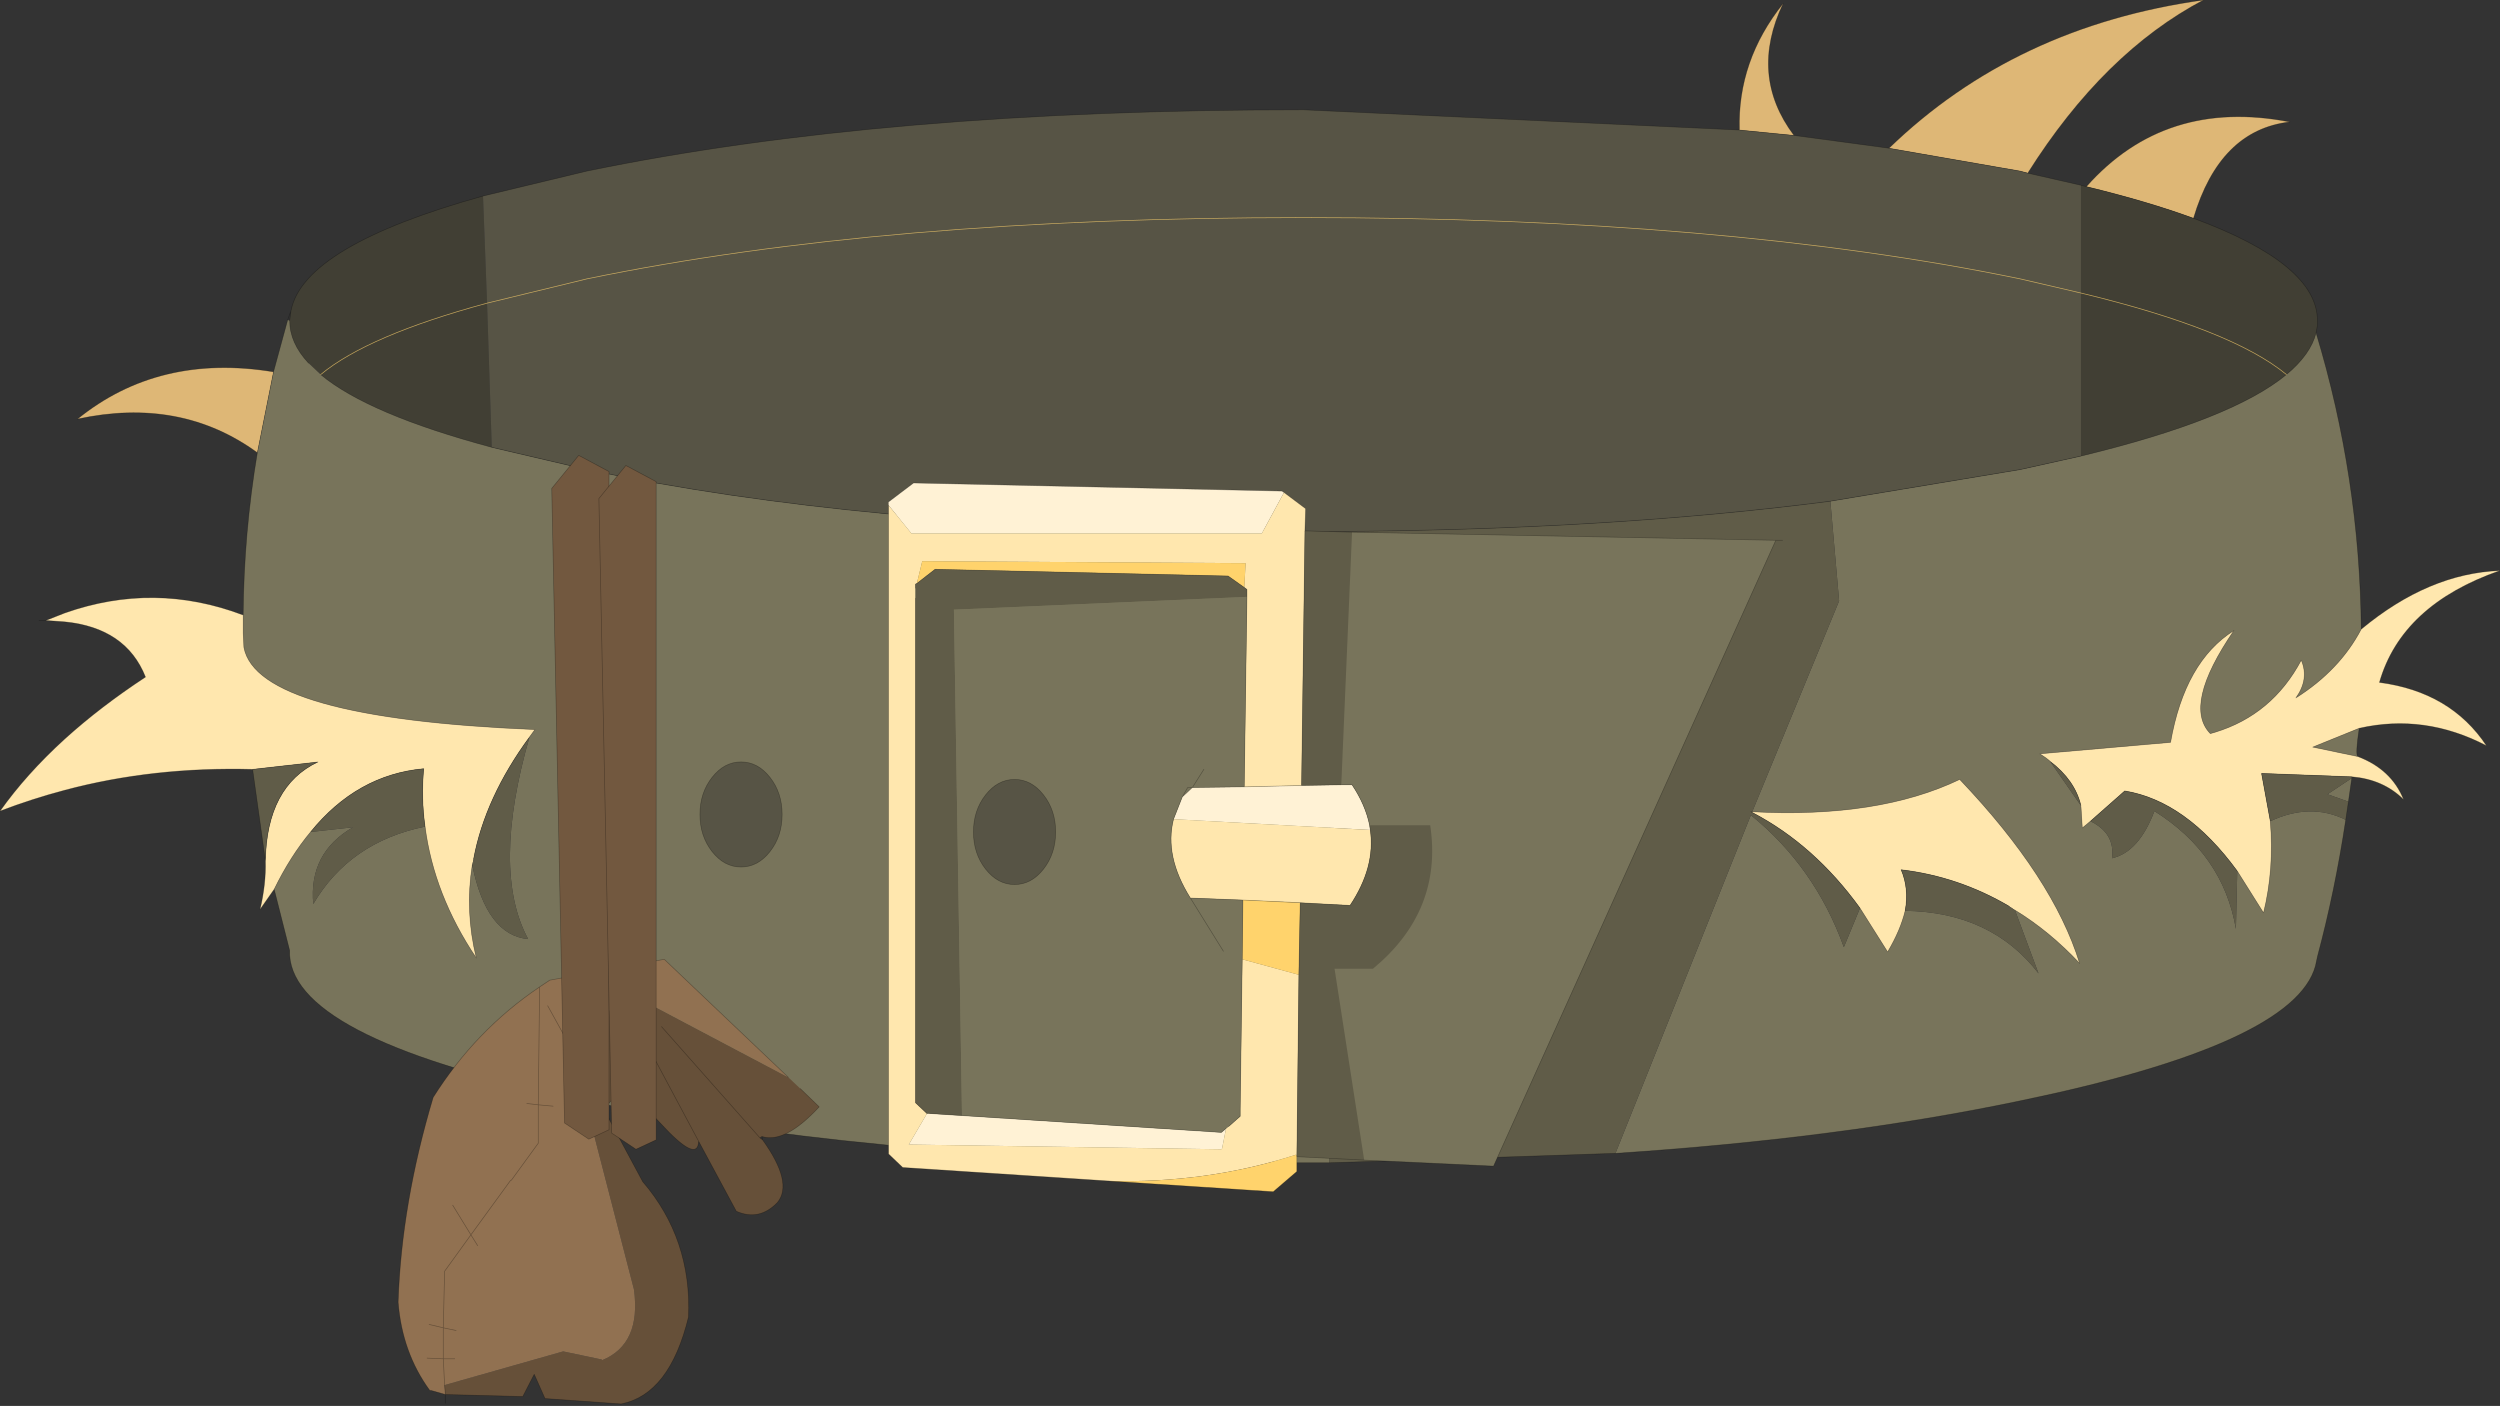 <?xml version="1.0"?>
<svg xmlns="http://www.w3.org/2000/svg" xmlns:xlink="http://www.w3.org/1999/xlink" width="185.55px" height="104.35px"><rect width="100%" height="100%" fill="#333333" stroke="none"/><g transform="matrix(1, 0, 0, 1, -203.6, -203.55)"><use xlink:href="#object-0" width="185.55" height="104.35" transform="matrix(1, 0, 0, 1, 203.6, 203.55)"/></g><defs><g transform="matrix(1, 0, 0, 1, -203.6, -203.55)" id="object-0"><path fill-rule="evenodd" fill="#deb776" stroke="none" d="M358.45 217.4Q364.3 210.8 373.55 212.6Q368.35 213.2 366.4 219.75Q363 218.5 358.45 217.4M354.1 216.4L353.55 216.25L343.8 214.55Q353.15 205.5 367.15 203.55Q359.75 207.45 354.1 216.4M336.75 213.6L332.7 213.2Q332.55 208.05 335.95 203.8Q333.4 209.15 336.75 213.6M223.9 231.15L222.7 237.15Q217 233 209.35 234.65Q215.4 229.75 223.9 231.15"/><path fill-rule="evenodd" fill="#413f34" stroke="none" d="M366.4 219.75Q375.6 223.15 375.6 227.35L375.6 227.7L375.5 228.25Q375.1 229.85 373.3 231.35Q369.25 234.7 358.05 237.4L358.05 225.3L358.05 217.3L358.45 217.4Q363 218.5 366.4 219.75M373.3 231.35Q369.25 228 358.05 225.3Q369.25 228 373.3 231.35M239.45 218.1L239.75 226.05Q230.9 228.45 227.4 231.35Q230.95 234.3 240.1 236.75L239.75 226.05Q230.9 228.45 227.4 231.35L226.5 230.5Q225.1 229 225.1 227.35L225.2 226.6Q226.15 221.8 239.45 218.1"/><path fill-rule="evenodd" fill="#78745b" stroke="none" d="M375.5 228.25Q378.75 239 378.85 250.25Q377.25 253.3 374 255.35Q375 253.95 374.4 252.55Q372.25 256.6 368 257.9L367.65 258Q365.6 255.9 369.4 250.35Q365.75 252.65 364.7 258.65L355 259.5L355.45 259.8L355.7 260L355.75 260.05L358.05 263.35L358.05 263.4L358.15 265L358.75 264.5Q360.6 265.4 360.35 267.25Q362.35 266.8 363.5 263.75Q368.6 266.95 369.55 272.5L369.65 268.2L371.6 271.3Q372.4 268.05 372.1 264.5Q375.1 263.1 377.7 264.4Q376.9 269.7 375.6 274.55L375.45 275.25Q373.85 281.05 353.55 285.25Q340.2 288.05 323.5 289.15L333.55 264.05Q338.3 267.9 340.45 273.85L341.65 270.95L343.7 274.2Q344.65 272.6 345 271.15Q351.4 271.25 354.9 275.8L353.15 271.1Q355.7 272.65 357.95 275.05Q356 268.7 349.05 261.4Q343 264.3 333.65 263.8L340.1 248.15L339.45 240.75L353.55 238.4L358.05 237.4Q369.25 234.7 373.3 231.35Q375.1 229.85 375.5 228.25M378.7 257.6Q378.4 259.6 378.6 259.7L375.25 259L378.7 257.6M378.15 261.3L377.9 263.05L376.35 262.5L378.15 261.3M302.25 289.85L300.6 289.85L300.35 289.85L299.85 289.85L269.55 288.55L269.1 288.5Q257.15 287.35 247.15 285.25Q225.5 280.8 225.1 274.45L225.1 274.2L225.1 274.1L223.95 269.55Q225.15 267.1 226.65 265.3L229.8 264.95Q226.5 266.85 226.85 270.65Q229.55 266.05 235.15 264.9Q235.8 269.95 238.95 274.65Q238.1 271.2 238.65 267.75Q239.7 272.95 242.8 273.25Q240.05 268.15 242.9 258.25L243.3 257.7Q222.7 256.85 221.7 251.6L221.65 250.55L221.65 249.2Q221.7 243.1 222.7 237.15L223.9 231.15L224.95 227.3L225.1 227.35Q225.1 229 226.5 230.5L227.4 231.35Q230.95 234.3 240.1 236.75L247.15 238.4Q257.35 240.55 269.55 241.7L300.35 243L300.45 243L302.25 243L302.25 289.85"/><path fill-rule="evenodd" fill="#ffe7ae" stroke="none" d="M378.85 250.25Q383.85 246.1 389.15 245.9Q381.85 248.45 380.2 254.2Q385.5 254.9 388.15 258.9Q383.55 256.5 378.7 257.6L375.25 259L378.6 259.7Q381.1 260.65 382 262.9Q380.5 261.4 378.15 261.2L371.45 260.95L372.1 264.5Q372.4 268.05 371.6 271.3L369.65 268.2Q365.85 263 361.3 262.25L358.75 264.5L358.15 265L358.05 263.4L358.05 263.35Q357.6 261.45 355.75 260.05L355.7 260L355.45 259.8L355 259.5L364.7 258.65Q365.75 252.65 369.4 250.35Q365.6 255.9 367.65 258L368 257.9Q372.25 256.6 374.4 252.55Q375 253.95 374 255.35Q377.25 253.3 378.85 250.25M223.95 269.55L222.9 271.05Q223.35 269.15 223.3 267.45Q223.4 261.9 227.2 260.1L222.35 260.65Q214.95 260.45 208.4 262.2Q205.95 262.85 203.6 263.75Q205.55 261 208.4 258.4Q211.05 256 214.4 253.8Q212.95 250.15 208.4 249.7L207 249.6L208.4 249.05Q215.05 246.7 221.65 249.2L221.65 250.55L221.7 251.6Q222.7 256.85 243.3 257.7L242.9 258.25Q239.6 262.75 238.75 267.3L238.65 267.75Q238.1 271.2 238.95 274.65Q235.8 269.95 235.15 264.9Q234.85 262.8 235.05 260.6Q230.1 261.05 226.65 265.3Q225.15 267.1 223.95 269.55M333.65 263.8Q343 264.3 349.05 261.4Q356 268.7 357.95 275.05Q355.7 272.65 353.15 271.1L352.7 270.8Q348.95 268.6 344.7 268.1Q345.3 269.5 345 271.15Q344.65 272.6 343.7 274.2L341.65 270.95Q338.25 266.25 333.65 263.85L333.55 263.8L333.65 263.8"/><path fill-rule="evenodd" fill="#605c48" stroke="none" d="M378.15 261.2L378.15 261.3L376.35 262.5L377.9 263.05L377.7 264.4Q375.1 263.1 372.1 264.5L371.45 260.95L378.15 261.2M323.5 289.15L302.25 289.85L302.25 243Q322.9 242.9 339.45 240.75L340.1 248.15L333.65 263.8L333.55 263.8L333.65 263.85Q338.25 266.25 341.65 270.95L340.45 273.85Q338.3 267.9 333.55 264.05L323.5 289.15M223.3 267.45L222.35 260.65L227.2 260.1Q223.4 261.9 223.3 267.45M353.15 271.1L354.9 275.8Q351.4 271.25 345 271.15Q345.3 269.5 344.7 268.1Q348.95 268.6 352.7 270.8L353.15 271.1M355.75 260.05Q357.6 261.45 358.05 263.35L355.75 260.05M358.75 264.5L361.3 262.25Q365.85 263 369.65 268.2L369.55 272.5Q368.6 266.95 363.5 263.75Q362.35 266.8 360.35 267.25Q360.6 265.4 358.75 264.5M242.9 258.25Q240.05 268.15 242.8 273.25Q239.7 272.95 238.65 267.75L238.75 267.3Q239.6 262.75 242.9 258.25M235.15 264.9Q229.55 266.05 226.85 270.65Q226.5 266.85 229.8 264.95L226.65 265.3Q230.1 261.05 235.05 260.6Q234.85 262.8 235.15 264.9"/><path fill-rule="evenodd" fill="#575445" stroke="none" d="M358.05 237.4L353.55 238.4L339.45 240.75Q322.9 242.9 302.25 243L300.45 243L300.35 243L269.55 241.7Q257.35 240.55 247.15 238.4L240.1 236.75L239.75 226.05L239.45 218.1L247.15 216.25Q269.2 211.7 300.35 211.7L332.7 213.2L336.75 213.6L343.8 214.55L353.55 216.25L354.1 216.4L358.05 217.3L358.05 225.3L353.55 224.25Q331.5 219.7 300.35 219.7Q269.2 219.7 247.15 224.25L239.75 226.05L247.15 224.25Q269.2 219.7 300.35 219.7Q331.5 219.7 353.55 224.25L358.05 225.3L358.05 237.4"/><path fill="none" stroke="#000000" stroke-opacity="0.302" stroke-width="0.05" stroke-linecap="round" stroke-linejoin="round" d="M358.45 217.4Q364.3 210.8 373.55 212.6Q368.35 213.2 366.4 219.75Q375.6 223.15 375.6 227.35L375.6 227.7L375.5 228.25Q378.75 239 378.85 250.25Q383.85 246.1 389.15 245.9Q381.85 248.45 380.2 254.2Q385.5 254.9 388.15 258.9Q383.55 256.5 378.7 257.6Q378.4 259.6 378.6 259.7Q381.1 260.65 382 262.9Q380.5 261.4 378.15 261.2L378.15 261.3L377.9 263.05L377.7 264.4Q376.9 269.7 375.6 274.55L375.45 275.25Q373.85 281.05 353.55 285.25Q340.2 288.05 323.5 289.15L302.25 289.85L300.6 289.85L300.35 289.85L299.85 289.85L269.55 288.55L269.1 288.5Q257.15 287.35 247.15 285.25Q225.5 280.8 225.1 274.45L225.1 274.2L225.1 274.1L223.95 269.55L222.9 271.05Q223.35 269.15 223.3 267.45L222.35 260.65Q214.95 260.45 208.4 262.2Q205.95 262.85 203.6 263.75Q205.55 261 208.4 258.4Q211.05 256 214.4 253.8Q212.95 250.15 208.4 249.7L207 249.6L206.5 249.6M375.5 228.25Q375.1 229.85 373.3 231.35Q369.25 234.7 358.05 237.4L353.55 238.4L339.45 240.75Q322.9 242.9 302.25 243L300.45 243L300.35 243L269.55 241.7Q257.35 240.55 247.15 238.4L240.1 236.75Q230.95 234.3 227.4 231.35M333.65 263.8Q343 264.3 349.05 261.4Q356 268.7 357.95 275.05Q355.7 272.65 353.15 271.1M345 271.15Q344.65 272.6 343.7 274.2L341.65 270.95Q338.25 266.25 333.65 263.85L333.55 263.8L333.65 263.8M358.05 217.3L358.45 217.4Q363 218.5 366.4 219.75M354.1 216.4L358.05 217.3M343.8 214.55L353.55 216.25L354.1 216.4Q359.75 207.45 367.15 203.55Q353.15 205.5 343.8 214.55L336.75 213.6L332.7 213.2L300.35 211.7Q269.2 211.7 247.15 216.25L239.45 218.1Q226.15 221.8 225.2 226.6L224.95 227.3L223.9 231.15L222.7 237.15Q221.7 243.1 221.65 249.2L221.65 250.55L221.7 251.6Q222.7 256.85 243.3 257.7L242.9 258.25Q239.6 262.75 238.75 267.3M336.75 213.6Q333.4 209.15 335.95 203.8Q332.55 208.05 332.7 213.2M378.85 250.25Q377.25 253.3 374 255.35Q375 253.95 374.4 252.55Q372.25 256.6 368 257.9L367.65 258Q365.6 255.9 369.4 250.35Q365.75 252.65 364.7 258.65L355 259.5L355.45 259.8L355.7 260L355.75 260.05Q357.6 261.45 358.05 263.35M358.05 263.4L358.15 265L358.75 264.5L361.3 262.25Q365.85 263 369.65 268.2L371.6 271.3Q372.4 268.05 372.1 264.5L371.45 260.95L378.15 261.2M352.7 270.8Q348.95 268.6 344.7 268.1Q345.3 269.5 345 271.15M378.7 257.6L375.25 259L378.6 259.7M226.5 230.5Q225.1 229 225.1 227.35L225.2 226.6M238.65 267.75Q238.1 271.2 238.95 274.65Q235.8 269.95 235.15 264.9Q234.85 262.8 235.05 260.6Q230.1 261.05 226.65 265.3Q225.15 267.1 223.95 269.55M222.7 237.15Q217 233 209.35 234.65Q215.4 229.75 223.9 231.15M222.35 260.65L227.2 260.1Q223.4 261.9 223.3 267.45M221.65 249.2Q215.05 246.7 208.4 249.05L207 249.6"/><path fill="none" stroke="#ffd36c" stroke-opacity="0.702" stroke-width="0.05" stroke-linecap="round" stroke-linejoin="round" d="M358.05 225.3Q369.25 228 373.3 231.35M239.75 226.05L247.15 224.25Q269.2 219.7 300.35 219.7Q331.5 219.7 353.55 224.25L358.05 225.3M227.4 231.35Q230.9 228.45 239.75 226.05"/><path fill-rule="evenodd" fill="#fff2d5" stroke="none" d="M298.9 240.1L297.25 243.15L271.25 243.15L269.55 241.05L269.55 240.8L271.4 239.4L298.75 240L298.9 240.1M294.6 287.3L294.3 288.8L294.25 288.85L271.05 288.5L272.4 286.2L272.6 286.2L275 286.35L294.25 287.6L294.6 287.3M295.95 261.95L300.2 261.85L303.15 261.8L303.95 261.8Q304.95 263.3 305.25 264.8L305.3 265.15L290.7 264.35L291.35 262.7L292.1 262L295.95 261.95"/><path fill-rule="evenodd" fill="#ffe7ae" stroke="none" d="M269.55 241.05L271.25 243.15L297.25 243.15L298.9 240.1L300.5 241.3L300.45 242.95L300.2 261.85L295.95 261.95L296.15 247.85L296.15 247.3L295.95 247.15L296.05 245.35L272.05 245.2L271.65 246.85L271.55 246.9L271.55 247.2L271.55 247.95L271.55 284.85L271.55 285.4L272.4 286.2L271.05 288.5L294.25 288.85L294.3 288.8L294.6 287.3L294.8 287.15L295.65 286.4L295.65 285.9L295.8 274.75L300 275.9L299.85 289.4L299.8 289.25Q293.15 291.4 285.85 291.2L270.6 290.2L269.55 289.2L269.55 288.55L269.55 241.05M305.3 265.15Q305.7 267.9 303.8 270.75L300.1 270.55L295.85 270.35L291.95 270.2Q290 267.1 290.7 264.35L305.3 265.15"/><path fill-rule="evenodd" fill="#ffd36c" stroke="none" d="M285.85 291.2Q293.15 291.4 299.8 289.25L299.85 289.4L299.85 289.85L299.85 290.5L298.1 292L285.85 291.2M300 275.9L295.8 274.75L295.85 270.35L300.1 270.55L300 275.9M271.65 246.85L272.05 245.2L296.05 245.35L295.95 247.15L294.75 246.3L273 245.8L271.65 246.85"/><path fill-rule="evenodd" fill="#605c48" stroke="none" d="M299.85 289.4L300 275.9L300.1 270.55L303.8 270.75Q305.7 267.9 305.3 265.15L305.25 264.8L309.75 264.8Q310.7 271.15 305.5 275.45L302.65 275.45L304.85 289.65L299.85 289.4M272.4 286.2L271.55 285.4L271.55 284.85L271.55 247.95L271.55 247.2L271.55 246.9L271.65 246.85L273 245.8L294.75 246.3L295.95 247.15L296.15 247.3L296.15 247.85L274.4 248.8L275 286.35L272.6 286.2L272.4 286.2M300.2 261.85L300.45 242.95L303.95 243.05L303.15 261.8L300.2 261.85"/><path fill-rule="evenodd" fill="#78745b" stroke="none" d="M295.8 274.75L295.65 285.9L295.65 286.4L294.8 287.15L294.6 287.3L294.25 287.6L275 286.35L274.4 248.8L296.15 247.85L295.95 261.95L292.1 262L291.75 262L291.35 262.7L290.7 264.35Q290 267.1 291.95 270.2L295.85 270.35L295.8 274.75M303.95 243.05L335.4 243.65L314.45 290.1L304.85 289.65L302.65 275.45L305.5 275.45Q310.7 271.15 309.75 264.8L305.25 264.8Q304.95 263.3 303.95 261.8L303.15 261.8L303.95 243.05M292.95 260.65L292.1 262L292.95 260.65M294.4 274.15L291.95 270.2L294.4 274.15"/><path fill="none" stroke="#000000" stroke-opacity="0.302" stroke-width="0.05" stroke-linecap="round" stroke-linejoin="round" d="M335.4 243.65L335.9 243.65M298.9 240.1L298.75 240L271.4 239.4L269.55 240.8M269.55 241.05L269.55 288.55L269.55 289.2L270.6 290.2L285.85 291.2L298.1 292L299.85 290.5L299.85 289.85L299.85 289.4L300 275.9L300.1 270.55L303.8 270.75Q305.7 267.9 305.3 265.15L305.25 264.8Q304.95 263.3 303.95 261.8L303.15 261.8L300.2 261.85L295.95 261.95L296.15 247.85L296.15 247.3L295.95 247.15L294.75 246.3L273 245.8L271.65 246.85L271.55 246.9L271.55 247.2M295.8 274.75L295.65 285.9L295.65 286.4L294.8 287.15M272.4 286.2L271.55 285.4L271.55 284.85L271.55 247.95M300.2 261.85L300.45 242.95L300.5 241.3L298.9 240.1M300.45 242.95L303.95 243.05L335.4 243.65L314.45 290.1L304.85 289.65L299.85 289.4M275 286.35L272.6 286.2M275 286.35L294.25 287.6L294.6 287.3M290.7 264.35Q290 267.1 291.95 270.2L295.85 270.35L300.1 270.55M291.35 262.7L290.7 264.35M291.35 262.7L292.1 262L291.75 262L291.35 262.7M292.1 262L292.95 260.65M292.1 262L295.95 261.95M295.85 270.35L295.8 274.75M291.95 270.2L294.4 274.15"/><path fill-rule="evenodd" fill="#575445" stroke="none" d="M260.75 266.75Q259.85 267.9 258.6 267.9Q257.35 267.9 256.45 266.75Q255.55 265.6 255.55 264Q255.55 262.4 256.45 261.25Q257.35 260.1 258.6 260.1Q259.85 260.1 260.75 261.25Q261.65 262.4 261.65 264Q261.65 265.6 260.75 266.75"/><path fill="none" stroke="#000000" stroke-opacity="0.302" stroke-width="0.05" stroke-linecap="round" stroke-linejoin="round" d="M260.75 266.75Q259.85 267.9 258.6 267.9Q257.35 267.9 256.45 266.75Q255.55 265.6 255.55 264Q255.55 262.4 256.45 261.25Q257.35 260.1 258.6 260.1Q259.85 260.1 260.75 261.25Q261.65 262.4 261.65 264Q261.65 265.6 260.75 266.75"/><path fill-rule="evenodd" fill="#575445" stroke="none" d="M281.05 268.05Q280.15 269.2 278.9 269.2Q277.65 269.2 276.75 268.05Q275.85 266.9 275.85 265.3Q275.85 263.7 276.75 262.55Q277.65 261.4 278.9 261.4Q280.15 261.4 281.05 262.55Q281.95 263.7 281.95 265.3Q281.95 266.9 281.05 268.05"/><path fill="none" stroke="#000000" stroke-opacity="0.302" stroke-width="0.05" stroke-linecap="round" stroke-linejoin="round" d="M281.05 268.05Q280.15 269.2 278.9 269.2Q277.65 269.2 276.75 268.05Q275.85 266.9 275.85 265.3Q275.85 263.7 276.75 262.55Q277.65 261.4 278.9 261.4Q280.15 261.4 281.05 262.55Q281.95 263.7 281.95 265.3Q281.95 266.9 281.05 268.05"/><path fill-rule="evenodd" fill="#665039" stroke="none" d="M262.1 283.5L263 284.35L264.4 285.7Q261.85 288.45 260.15 287.9L260 288L260.2 288.15Q262.5 291.35 261.3 292.8Q259.95 294.2 258.25 293.45L255.45 288.25Q255.4 289.95 252.6 286.9L250 284.15L248.4 285.85L246.05 281.45L245.7 280.15L246.05 279.2L251.5 277.9L262.1 283.5M246.05 281.45L248.4 285.85L251.3 291.25Q254.95 295.5 254.7 301.3Q253.3 307.05 249.7 307.75L244.05 307.35L243.25 305.55L242.4 307.2L236.65 307.05L236.6 306.35L245.4 303.85L248.25 304.45L248.3 304.5Q251.2 303.3 250.65 299.25L246.05 281.45M249.35 280.85L250 284.15L249.35 280.85M252.7 279.75L260 288L252.7 279.75M251.95 281.7L255.45 288.25L251.95 281.7"/><path fill-rule="evenodd" fill="#917151" stroke="none" d="M262.1 283.5L251.5 277.9L246.05 279.2L245.7 280.15L246.05 281.45L244.25 278.2L246.05 281.45L250.65 299.25Q251.2 303.3 248.3 304.5L248.25 304.45L245.4 303.85L236.6 306.35L236.65 307.05L235.6 306.75L235.5 306.75Q233.45 303.95 233.15 300.2Q233.4 292.85 235.75 285Q238.9 280 243.65 276.8L244.4 276.3L252.9 274.75L262.1 283.5M244.65 285.65L243.55 285.55L243.65 276.8L243.55 285.55L244.65 285.65M239.05 296L238.55 295.2L241.5 291.15L241.55 291.15L243.55 288.4L243.55 285.55L243.55 288.4L241.55 291.15L241.5 291.15L238.55 295.2L239.05 296M237.2 293L238.55 295.2L236.6 297.9L236.5 302.1L235.45 301.85L236.5 302.1L236.6 297.9L238.55 295.2L237.2 293M237.35 304.4L236.5 304.4L236.5 302.1L237.45 302.3L236.5 302.1L236.5 304.4L237.35 304.4M235.3 304.35L236.5 304.4L236.6 306.35L236.5 304.4L235.3 304.35M242.7 285.45L243.55 285.55L242.7 285.45"/><path fill="none" stroke="#000000" stroke-opacity="0.302" stroke-width="0.05" stroke-linecap="round" stroke-linejoin="round" d="M246.05 281.45L248.4 285.85L250 284.15L249.35 280.85M262.1 283.5L252.9 274.75L244.4 276.3L243.65 276.8L243.55 285.55L244.65 285.65M246.05 281.45L244.25 278.2M248.4 285.85L251.3 291.25Q254.95 295.5 254.7 301.3Q253.3 307.05 249.7 307.75L244.05 307.35L243.25 305.55L242.4 307.2L236.65 307.05L236.65 307.7M243.55 285.55L243.55 288.4L241.55 291.15L241.5 291.15L238.55 295.2L239.05 296M260 288L260.15 287.9Q261.85 288.45 264.4 285.7L263 284.35M255.45 288.25L258.25 293.45Q259.95 294.2 261.3 292.8Q262.5 291.35 260.2 288.15L260 288L252.7 279.75M260.2 288.15L260.15 287.9M250 284.15L252.6 286.9Q255.4 289.95 255.45 288.25L251.95 281.7M235.45 301.85L236.5 302.1L236.6 297.9L238.55 295.2L237.2 293M237.45 302.3L236.5 302.1L236.5 304.4L237.35 304.4M236.6 306.35L236.65 307.05L235.6 306.75L235.5 306.75Q233.45 303.95 233.15 300.2Q233.4 292.85 235.75 285Q238.9 280 243.65 276.8M236.6 306.35L236.5 304.4L235.3 304.35M243.55 285.55L242.7 285.45"/><path fill-rule="evenodd" fill="#72583f" stroke="none" d="M248.8 238.55L248.8 287.4L247.3 288.1L245.5 286.9L244.55 239.8L246.55 237.35L246.65 237.4L248.8 238.55"/><path fill="none" stroke="#000000" stroke-opacity="0.302" stroke-width="0.05" stroke-linecap="round" stroke-linejoin="round" d="M248.8 238.55L248.8 287.4L247.3 288.1L245.5 286.9L244.55 239.8L246.55 237.35L246.65 237.4L248.8 238.55"/><path fill-rule="evenodd" fill="#72583f" stroke="none" d="M252.3 239.3L252.3 288.15L250.8 288.85L249 287.65L248.05 240.55L250.05 238.1L250.15 238.15L252.3 239.3"/><path fill="none" stroke="#000000" stroke-opacity="0.302" stroke-width="0.05" stroke-linecap="round" stroke-linejoin="round" d="M252.3 239.3L252.3 288.15L250.8 288.85L249 287.65L248.05 240.55L250.05 238.1L250.15 238.15L252.3 239.3"/></g></defs></svg>
